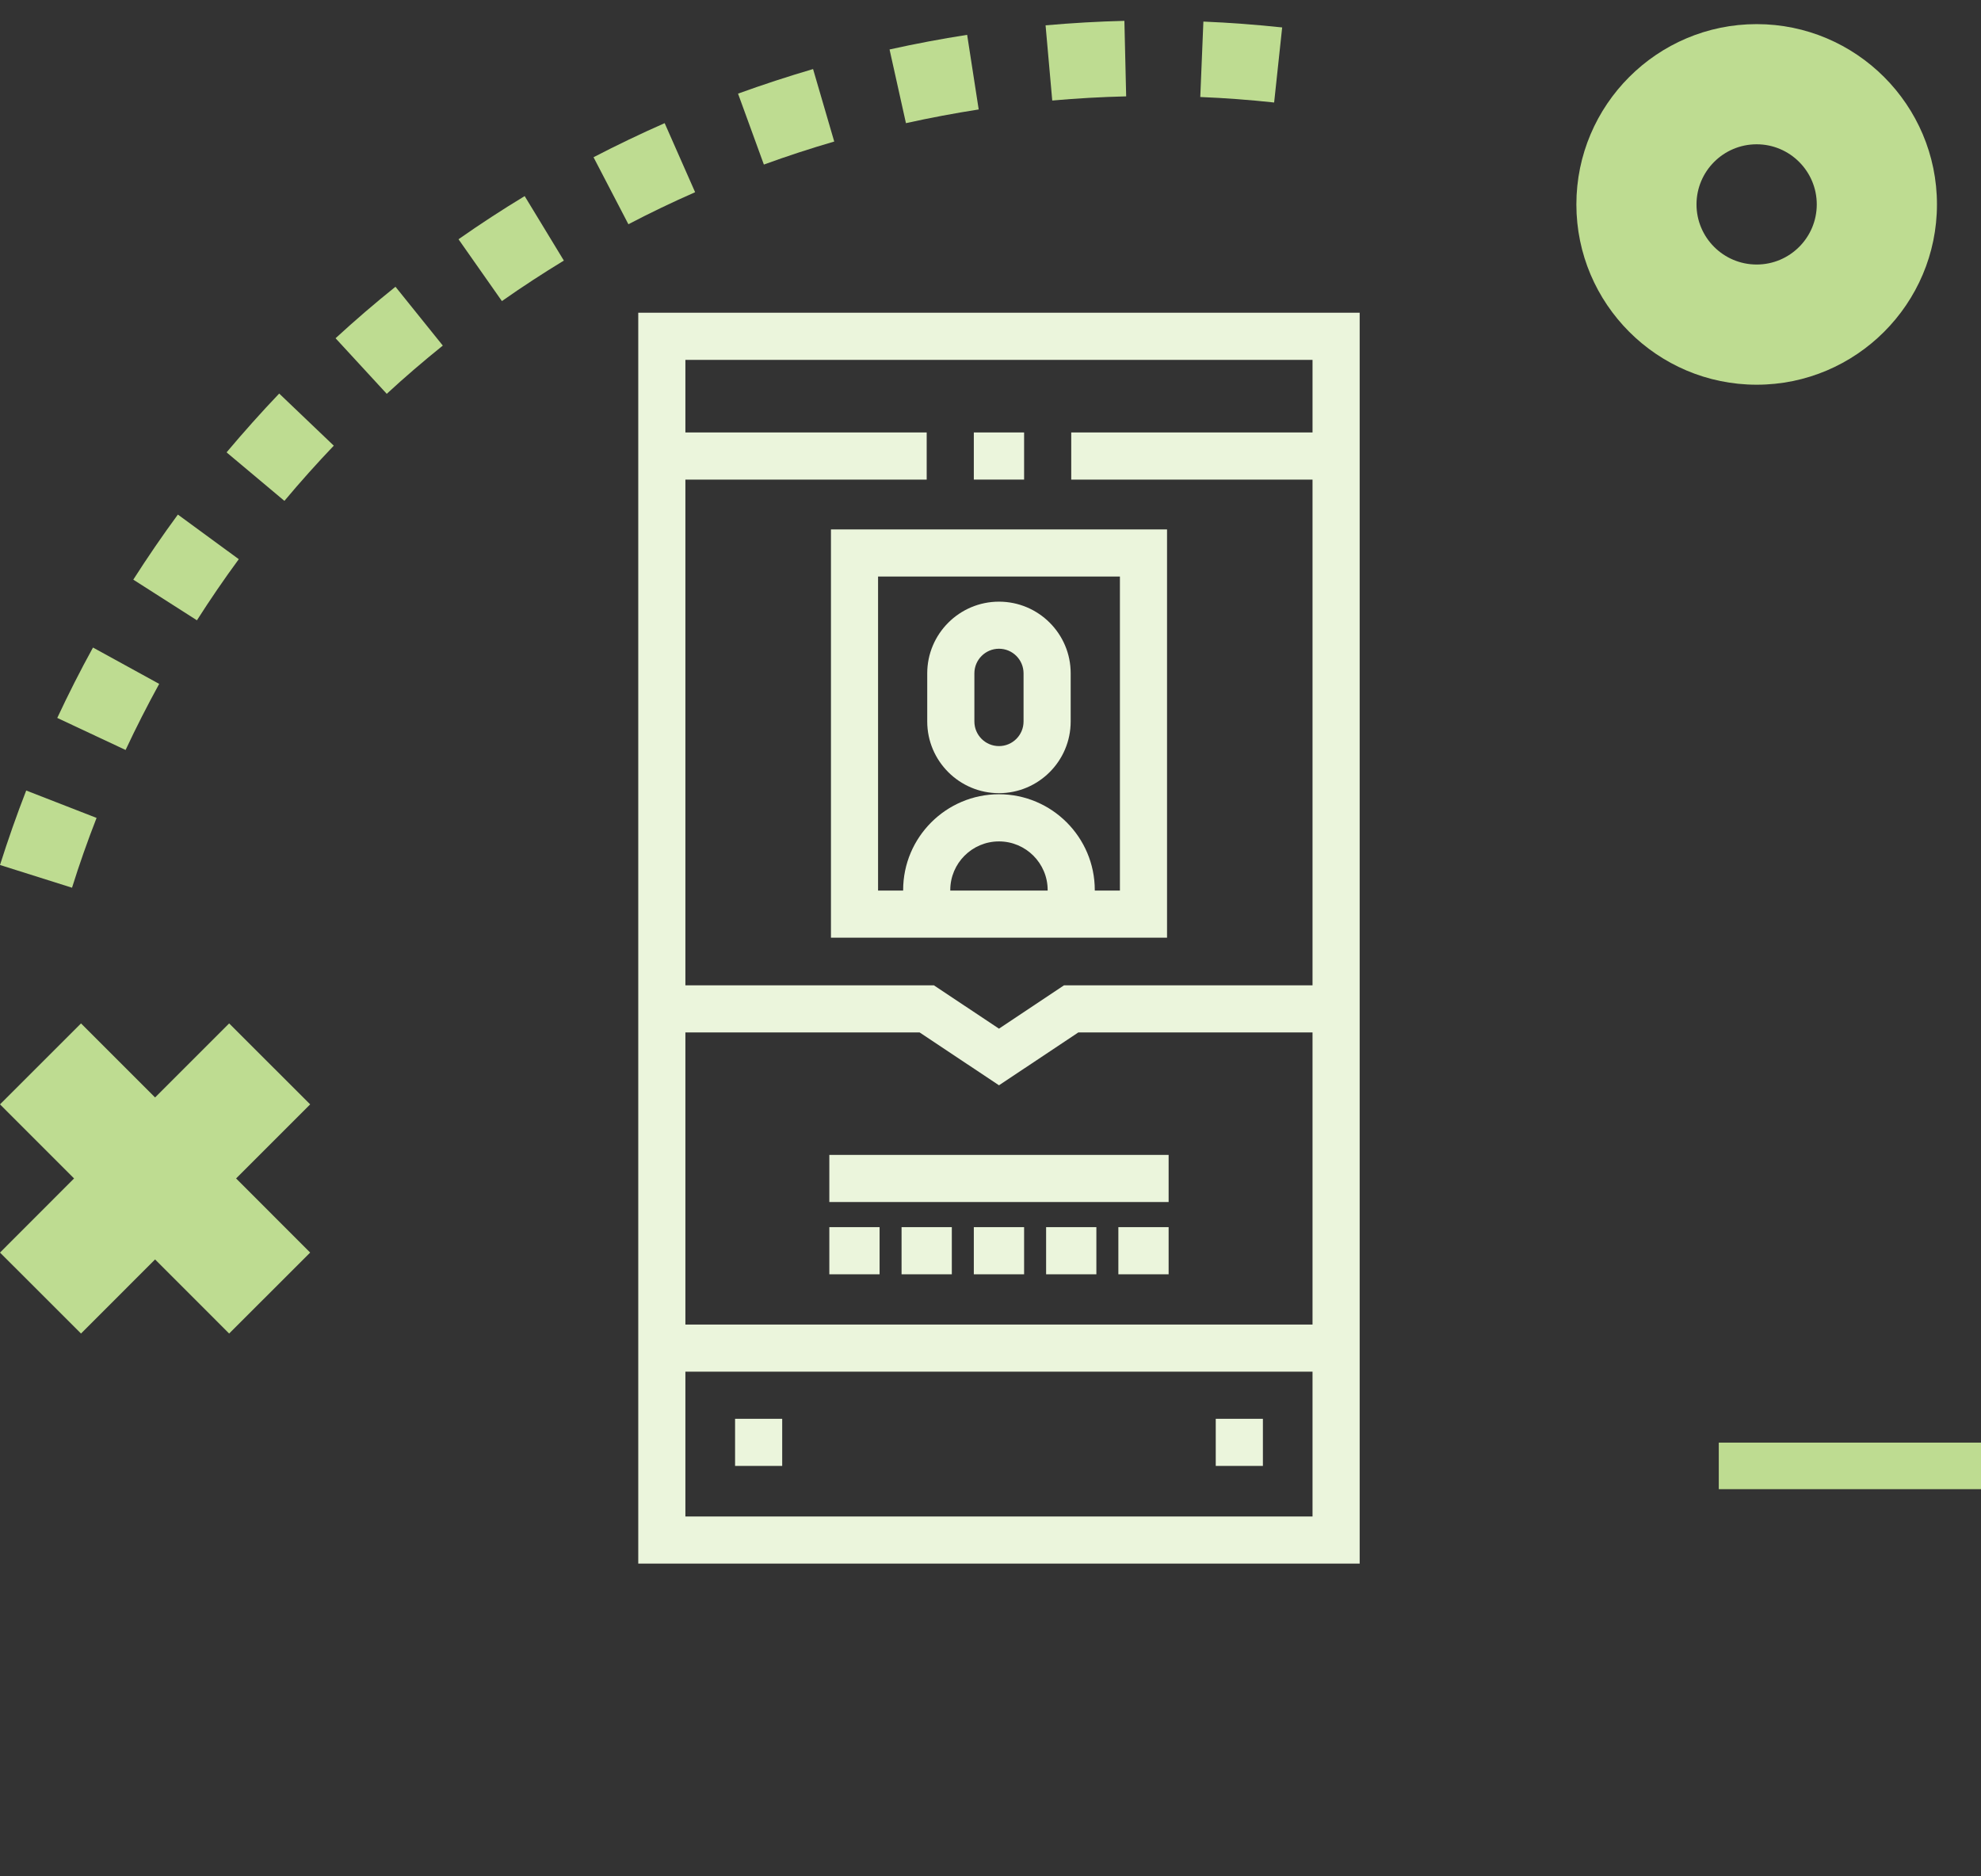 <?xml version="1.0" encoding="utf-8"?>
<!-- Generator: Adobe Illustrator 16.0.0, SVG Export Plug-In . SVG Version: 6.00 Build 0)  -->
<!DOCTYPE svg PUBLIC "-//W3C//DTD SVG 1.1//EN" "http://www.w3.org/Graphics/SVG/1.1/DTD/svg11.dtd">
<svg version="1.1" id="Layer_1" xmlns="http://www.w3.org/2000/svg" xmlns:xlink="http://www.w3.org/1999/xlink" x="0px" y="0px"
	 width="95px" height="90px" viewBox="0 0 95 90" enable-background="new 0 0 95 90" xml:space="preserve">
<rect x="0" y="0" width="95" height="90" fill="#333333" stroke="none"/>
<g>
	<g>
		<g>
			<path fill="#EBF5DC" d="M30.608,15.001V75h34.596V15.001H30.608z M62.943,72.74H32.868v-6.947h30.075V72.74z M62.943,63.533
				H32.868V49.521H44.1l3.807,2.536l3.805-2.536h11.231V63.533z M62.943,47.261H51.027l-3.12,2.08l-3.123-2.08H32.868V23.004H44.44
				v-2.261H32.868v-3.481h30.075v3.482H51.372v2.26h11.571V47.261z"/>
		</g>
	</g>
	<g>
		<g>
			<rect x="46.7" y="20.743" fill="#EBF5DC" width="2.411" height="2.261"/>
		</g>
	</g>
	<g>
		<g>
			<rect x="35.251" y="68.054" fill="#EBF5DC" width="2.26" height="2.26"/>
		</g>
	</g>
	<g>
		<g>
			<rect x="58.302" y="68.054" fill="#EBF5DC" width="2.261" height="2.26"/>
		</g>
	</g>
	<g>
		<g>
			<path fill="#EBF5DC" d="M39.849,25.394v19.582h3.463h9.189h3.465V25.394H39.849z M50.241,42.718h-4.67v-0.025
				c0-1.287,1.047-2.334,2.336-2.334c1.286,0,2.334,1.047,2.334,2.334V42.718z M53.706,42.718h-1.205v-0.025
				c0-2.533-2.062-4.596-4.594-4.596c-2.533,0-4.596,2.062-4.596,4.596v0.025h-1.203V27.654h11.598V42.718z"/>
		</g>
	</g>
	<g>
		<g>
			<path fill="#EBF5DC" d="M47.907,28.859c-1.896,0-3.441,1.543-3.441,3.438v2.31c0,1.896,1.545,3.438,3.441,3.438
				c1.896,0,3.438-1.543,3.438-3.438v-2.31C51.348,30.401,49.805,28.859,47.907,28.859z M49.085,34.607
				c0,0.649-0.526,1.18-1.178,1.18s-1.18-0.528-1.18-1.18v-2.31c0-0.649,0.529-1.18,1.18-1.18s1.178,0.529,1.178,1.18V34.607z"/>
		</g>
	</g>
	<g>
		<g>
			<rect x="39.771" y="55.396" fill="#EBF5DC" width="16.271" height="2.26"/>
		</g>
	</g>
	<g>
		<g>
			<rect x="39.771" y="58.861" fill="#EBF5DC" width="2.41" height="2.262"/>
		</g>
	</g>
	<g>
		<g>
			<rect x="43.235" y="58.861" fill="#EBF5DC" width="2.41" height="2.262"/>
		</g>
	</g>
	<g>
		<g>
			<rect x="46.7" y="58.861" fill="#EBF5DC" width="2.411" height="2.262"/>
		</g>
	</g>
	<g>
		<g>
			<rect x="50.167" y="58.861" fill="#EBF5DC" width="2.41" height="2.262"/>
		</g>
	</g>
	<g>
		<g>
			<rect x="53.632" y="58.861" fill="#EBF5DC" width="2.41" height="2.262"/>
		</g>
	</g>
</g>
<rect x="82.425" y="69.196" fill="#BEDC91" width="12.575" height="2.233"/>
<path fill="#BEDC91" d="M84.242,1.157c-4.77,0-8.646,3.881-8.646,8.648c0,4.767,3.879,8.648,8.646,8.648
	c4.767,0,8.646-3.881,8.646-8.648C92.889,5.038,89.009,1.157,84.242,1.157z M84.242,12.688c-1.594,0-2.885-1.295-2.885-2.883
	c0-1.589,1.291-2.884,2.885-2.884c1.591,0,2.882,1.295,2.882,2.884C87.124,11.394,85.833,12.688,84.242,12.688z"/>
<polygon fill="#BEDC91" points="10.989,49.089 7.437,52.641 3.885,49.089 0,52.972 3.552,56.525 0,60.081 3.885,63.964 7.437,60.41 
	10.989,63.964 14.874,60.081 11.322,56.525 14.874,52.972 "/>
<g>
	<path fill="#BEDC91" d="M4.631,39.232l-3.374-1.314C0.803,39.082,0.382,40.287,0,41.49l3.454,1.09
		C3.805,41.457,4.198,40.341,4.631,39.232z"/>
	<path fill="#BEDC91" d="M10.865,21.698l2.774,2.327c0.765-0.914,1.558-1.799,2.368-2.648l-2.618-2.5
		C12.53,19.776,11.684,20.727,10.865,21.698z"/>
	<path fill="#BEDC91" d="M16.092,16.224l2.455,2.666c0.86-0.796,1.768-1.573,2.688-2.314l-2.27-2.822
		C17.98,14.544,17.014,15.376,16.092,16.224z"/>
	<path fill="#BEDC91" d="M7.634,32.803L4.459,31.06c-0.606,1.101-1.181,2.238-1.713,3.376l3.277,1.537
		C6.524,34.902,7.062,33.847,7.634,32.803z"/>
	<path fill="#BEDC91" d="M21.988,11.476l2.081,2.966c0.969-0.681,1.97-1.334,2.971-1.943l-1.879-3.093
		C24.09,10.054,23.022,10.751,21.988,11.476z"/>
	<path fill="#BEDC91" d="M11.451,26.822l-2.921-2.14c-0.752,1.023-1.462,2.064-2.138,3.121l3.052,1.95
		C10.077,28.761,10.745,27.782,11.451,26.822z"/>
	<path fill="#BEDC91" d="M61.102,4.917l0.385-3.601c-1.248-0.133-2.52-0.229-3.778-0.281l-0.149,3.618
		C58.74,4.701,59.921,4.789,61.102,4.917z"/>
	<path fill="#BEDC91" d="M28.463,7.542l1.672,3.214c1.052-0.55,2.119-1.062,3.2-1.536l-1.461-3.313
		C30.725,6.413,29.577,6.963,28.463,7.542z"/>
	<path fill="#BEDC91" d="M42.659,2.373l0.786,3.534c1.154-0.255,2.321-0.474,3.489-0.657L46.38,1.671
		C45.142,1.864,43.89,2.099,42.659,2.373z"/>
	<path fill="#BEDC91" d="M35.393,4.491l1.239,3.402c1.11-0.404,2.238-0.774,3.374-1.104l-1.015-3.477
		C37.784,3.667,36.572,4.064,35.393,4.491z"/>
	<path fill="#BEDC91" d="M50.141,1.215l0.32,3.607c1.178-0.106,2.359-0.171,3.545-0.2L53.921,1
		C52.668,1.03,51.396,1.104,50.141,1.215z"/>
</g>
</svg>
